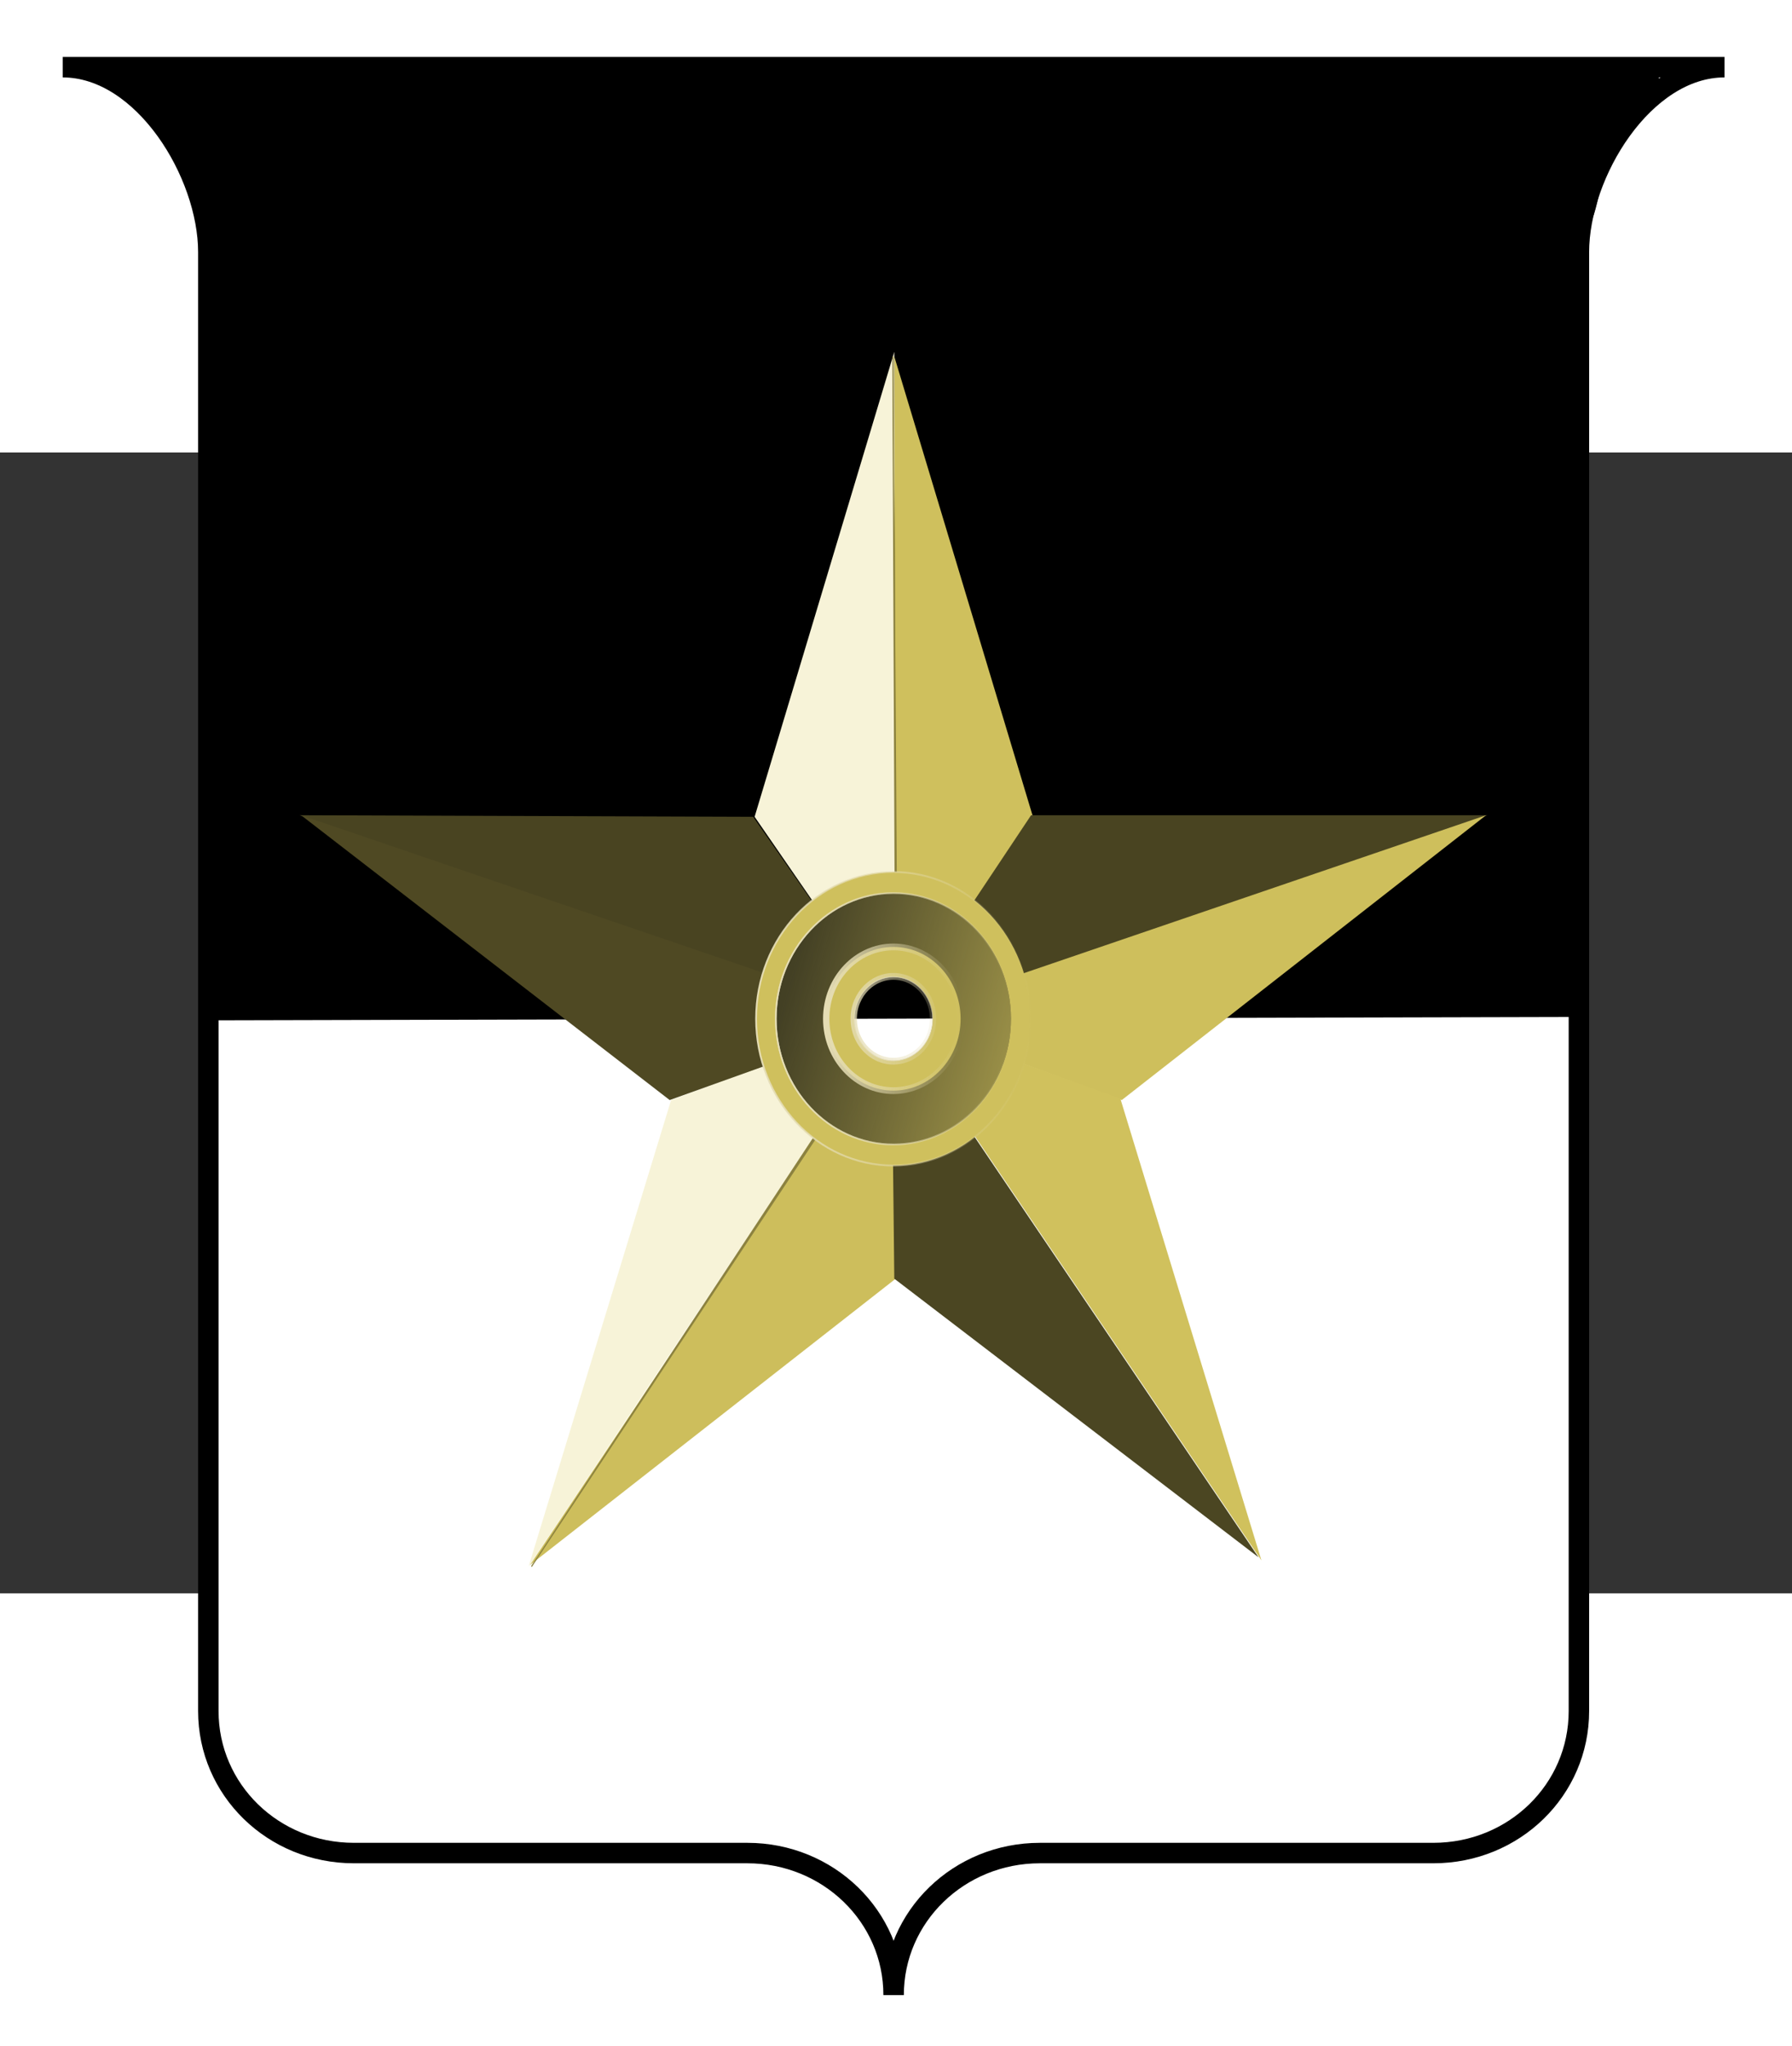 <?xml version="1.0" encoding="UTF-8" standalone="no"?>
<!-- Created with Inkscape (http://www.inkscape.org/) -->
<svg
   xmlns:dc="http://purl.org/dc/elements/1.1/"
   xmlns:cc="http://web.resource.org/cc/"
   xmlns:rdf="http://www.w3.org/1999/02/22-rdf-syntax-ns#"
   xmlns:svg="http://www.w3.org/2000/svg"
   xmlns="http://www.w3.org/2000/svg"
   xmlns:xlink="http://www.w3.org/1999/xlink"
   xmlns:sodipodi="http://sodipodi.sourceforge.net/DTD/sodipodi-0.dtd"
   xmlns:inkscape="http://www.inkscape.org/namespaces/inkscape"
   version="1.0"
   width="465.806"
   height="531.533"
   viewBox="0 0 1100 700"
   id="svg2117"
   xml:space="preserve"
   sodipodi:version="0.32"
   inkscape:version="0.45.1"
   sodipodi:docname="Merit_Barnstar_of_Heraldry.svg"
   inkscape:output_extension="org.inkscape.output.svg.inkscape"
   sodipodi:docbase="C:\Documents and Settings\Administrator\Desktop"><rect x="0" y="0" width="1100" height="700" fill="#333333" stroke="none"/><sodipodi:namedview
   inkscape:window-height="719"
   inkscape:window-width="1024"
   inkscape:pageshadow="2"
   inkscape:pageopacity="0.0"
   guidetolerance="10.0"
   gridtolerance="10.0"
   objecttolerance="10.0"
   borderopacity="1.0"
   bordercolor="#666666"
   pagecolor="#ffffff"
   id="base"
   inkscape:zoom="19.235876"
   inkscape:cx="415.77566"
   inkscape:cy="479.2381"
   inkscape:window-x="0"
   inkscape:window-y="22"
   inkscape:current-layer="svg2117"
   width="500px"
   height="550.83px" /><defs
   id="defs2149"><linearGradient
   y2="570.853"
   x2="668.316"
   y1="570.853"
   x1="416.02"
   gradientTransform="matrix(0.471,0,0,0.471,286.579,1583.157)"
   gradientUnits="userSpaceOnUse"
   id="linearGradient4029"
   xlink:href="#linearGradient8150"
   inkscape:collect="always" /><linearGradient
   y2="570.853"
   x2="668.316"
   y1="570.853"
   x1="416.02"
   gradientTransform="matrix(0.825,0,0,0.825,95.011,1381.454)"
   gradientUnits="userSpaceOnUse"
   id="linearGradient4027"
   xlink:href="#linearGradient8150"
   inkscape:collect="always" /><linearGradient
   id="linearGradient9167"
   inkscape:collect="always"><stop
     id="stop9169"
     offset="0"
     style="stop-color: rgb(207, 192, 93); stop-opacity: 1;" /><stop
     id="stop9171"
     offset="1"
     style="stop-color: rgb(207, 192, 93); stop-opacity: 0;" /></linearGradient><linearGradient
   y2="528.471"
   x2="431.976"
   y1="645.021"
   x1="815.529"
   gradientTransform="matrix(0.825,0,0,0.825,95.011,1381.454)"
   gradientUnits="userSpaceOnUse"
   id="linearGradient4025"
   xlink:href="#linearGradient9167"
   inkscape:collect="always" /><linearGradient
   y2="570.853"
   x2="668.316"
   y1="570.853"
   x1="416.02"
   gradientTransform="matrix(0.825,0,0,0.825,95.011,1381.454)"
   gradientUnits="userSpaceOnUse"
   id="linearGradient4023"
   xlink:href="#linearGradient8150"
   inkscape:collect="always" /><linearGradient
   id="linearGradient8150"
   inkscape:collect="always"><stop
     id="stop8152"
     offset="0"
     style="stop-color: rgb(229, 221, 181); stop-opacity: 1;" /><stop
     id="stop8154"
     offset="1"
     style="stop-color: rgb(229, 221, 181); stop-opacity: 0;" /></linearGradient><linearGradient
   y2="570.853"
   x2="668.316"
   y1="570.853"
   x1="416.02"
   gradientTransform="matrix(0.963,0,0,0.963,19.994,1302.468)"
   gradientUnits="userSpaceOnUse"
   id="linearGradient4021"
   xlink:href="#linearGradient8150"
   inkscape:collect="always" />
			
			
			
			
			
			
			
			
			
			
			
			
			
			
			 
			
			
			
			 
			
			
			
			
		</defs>
	
		<path
   d="M 38.509,-236.385 C 88.102,-236.385 127.881,-171.253 127.881,-122.903 L 127.881,772.196 C 127.881,820.552 167.667,859.334 217.253,859.334 L 458.765,859.334 C 508.357,859.334 548.537,898.14 548.537,946.478 C 548.537,898.122 588.717,859.334 638.31,859.334 L 879.821,859.334 C 929.414,859.334 969.193,820.552 969.193,772.196 L 969.193,-122.903 C 969.193,-171.265 1008.986,-236.385 1058.565,-236.385 L 548.531,-236.385 L 38.509,-236.385 L 38.509,-236.385 z "
   style="fill:#ffffff;stroke:#000000;stroke-width:12.553;stroke-miterlimit:4;stroke-dasharray:none;stroke-opacity:1"
   id="CoA_Nr._8" />
	<path
   style="opacity:1;fill:#000000;fill-opacity:1;stroke:#000000;stroke-width:17.906;stroke-linejoin:miter;stroke-miterlimit:4;stroke-dasharray:none;stroke-opacity:1"
   d="M 101.025,-227.42 C 59.102,-237.793 110.745,-201.747 125.153,-186.172 C 125.153,-167.854 126.869,-155.65 140.4,-137.6 L 141.176,339.434 L 958.655,337.428 L 957.808,-163.913 C 966.753,-96.872 981.907,-196.251 976.49,-230.925 L 206.659,-221.941 C 178.489,-236.737 133.023,-235.482 101.025,-227.42 z M 988.343,-222.404 C 1017.967,-239.093 977.44,-168.622 988.343,-222.404 z M 1008.332,-226.802 C 975.297,-179.753 1018.06,-232.892 1008.332,-226.802 z "
   id="rect3158"
   sodipodi:nodetypes="ccccccccccccc" /><g
   id="g3989"
   transform="matrix(0.698,0,0,0.746,169.965,-1034.327)"><path
     id="path10182"
     d="M 542.963,1303.736 L 420.119,1686.142 L 521.713,1824.017 C 527.462,1819.844 534.54,1817.392 542.182,1817.392 C 542.836,1817.392 543.474,1817.388 544.119,1817.423 L 542.963,1303.736 z "
     style="fill:#f7f3d8;fill-opacity:1;fill-rule:evenodd;stroke:none;stroke-width:1px;stroke-linecap:butt;stroke-linejoin:miter;stroke-opacity:1" /><path
     id="path10184"
     d="M 542.963,1307.548 L 544.119,1817.423 C 551.715,1817.842 558.675,1820.717 564.213,1825.236 L 664.494,1684.861 L 542.963,1307.548 z "
     style="fill:#cfc05d;fill-opacity:1;fill-rule:evenodd;stroke:none;stroke-width:1px;stroke-linecap:butt;stroke-linejoin:miter;stroke-opacity:1" /><path
     id="path10186"
     d="M 663.244,1684.861 L 563.619,1824.767 C 569.171,1829.103 573.396,1835.065 575.525,1841.955 L 1064.65,1684.861 L 663.244,1684.861 z "
     style="fill:#494421;fill-opacity:1;fill-rule:evenodd;stroke:none;stroke-width:1px;stroke-linecap:butt;stroke-linejoin:miter;stroke-opacity:1" /><path
     id="path10188"
     d="M 1063.369,1684.861 L 575.15,1840.861 C 576.386,1844.434 577.057,1848.276 577.057,1852.267 C 577.057,1855.504 576.602,1858.636 575.775,1861.611 L 743.025,1919.111 L 1063.369,1684.861 z "
     style="fill:#cebf5c;fill-opacity:1;fill-rule:evenodd;stroke:none;stroke-width:1px;stroke-linecap:butt;stroke-linejoin:miter;stroke-opacity:1" /><path
     id="path10192"
     d="M 508.838,1862.642 L 346.682,1919.111 L 221.338,2302.798 L 521.744,1880.548 C 515.71,1876.177 511.102,1869.916 508.838,1862.642 z "
     style="fill:#f7f3d8;fill-opacity:1;fill-rule:evenodd;stroke:none;stroke-width:1px;stroke-linecap:butt;stroke-linejoin:miter;stroke-opacity:1" /><path
     id="path10194"
     d="M 522.557,1881.111 L 222.588,2301.517 L 544.213,2066.017 L 544.213,1887.08 C 543.536,1887.119 542.868,1887.142 542.182,1887.142 C 534.904,1887.142 528.15,1884.927 522.557,1881.111 z "
     style="fill:#cdbe5c;fill-opacity:1;fill-rule:evenodd;stroke:none;stroke-width:1px;stroke-linecap:butt;stroke-linejoin:miter;stroke-opacity:1" /><path
     id="path10196"
     d="M 575.744,1861.798 C 573.721,1868.932 569.468,1875.124 563.807,1879.611 L 865.838,2297.736 L 741.744,1917.861 L 575.744,1861.798 z "
     style="fill:#d0c15d;fill-opacity:1;fill-rule:evenodd;stroke:none;stroke-width:1px;stroke-linecap:butt;stroke-linejoin:miter;stroke-opacity:1" /><path
     id="path10198"
     d="M 563.369,1879.955 C 557.489,1884.467 550.161,1887.142 542.182,1887.142 C 541.746,1887.142 541.301,1887.127 540.869,1887.111 L 542.963,2066.017 L 863.307,2295.204 L 563.369,1879.955 z "
     style="fill:#4b4622;fill-opacity:1;fill-rule:evenodd;stroke:none;stroke-width:1px;stroke-linecap:butt;stroke-linejoin:miter;stroke-opacity:1" /><path
     id="path3240"
     d="M 19.994,1684.861 L 508.525,1842.986 C 510.64,1835.314 515.336,1828.726 521.588,1824.142 L 418.869,1686.142 L 19.994,1684.861 z "
     style="fill:#494421;fill-opacity:1;fill-rule:evenodd;stroke:none;stroke-width:1px;stroke-linecap:butt;stroke-linejoin:miter;stroke-opacity:1" /><path
     id="path3250"
     d="M 21.275,1684.861 L 345.432,1919.111 L 509.369,1864.142 C 508.027,1860.436 507.275,1856.435 507.275,1852.267 C 507.275,1848.134 508.017,1844.166 509.338,1840.486 L 21.275,1684.861 z "
     style="fill:#4f4923;fill-opacity:1;fill-rule:evenodd;stroke:none;stroke-width:1px;stroke-linecap:butt;stroke-linejoin:miter;stroke-opacity:1" /><path
     id="path4247"
     d="M 541.682,1307.548 L 544.057,1817.423 C 544.463,1817.445 544.873,1817.482 545.275,1817.517 L 541.682,1307.548 z M 521.307,1880.236 L 223.869,2302.798 L 522.9,1881.33 C 522.364,1880.973 521.822,1880.621 521.307,1880.236 z "
     style="fill:#8c823f;fill-opacity:1;fill-rule:evenodd;stroke:#8c823f;stroke-width:0.963px;stroke-linecap:butt;stroke-linejoin:miter;stroke-opacity:1" /><path
     id="path7179"
     d="M 542.182,1731.548 C 475.541,1731.548 421.432,1785.627 421.432,1852.267 C 421.432,1918.908 475.541,1972.986 542.182,1972.986 C 608.822,1972.986 662.9,1918.908 662.9,1852.267 C 662.9,1785.627 608.822,1731.548 542.182,1731.548 z M 542.182,1817.392 C 561.439,1817.392 577.057,1833.009 577.057,1852.267 C 577.057,1871.525 561.439,1887.142 542.182,1887.142 C 522.924,1887.142 507.275,1871.525 507.275,1852.267 C 507.275,1833.009 522.924,1817.392 542.182,1817.392 z "
     style="fill:#cfc05d;fill-opacity:1;stroke:url(#linearGradient4021);stroke-width:1.541;stroke-linecap:square;stroke-linejoin:bevel;stroke-miterlimit:4;stroke-dasharray:none;stroke-opacity:1" /><path
     id="path8174"
     d="M 542.182,1748.892 C 485.115,1748.892 438.775,1795.2 438.775,1852.267 C 438.775,1909.334 485.115,1955.642 542.182,1955.642 C 599.249,1955.642 645.557,1909.334 645.557,1852.267 C 645.557,1795.2 599.249,1748.892 542.182,1748.892 z M 542.182,1817.392 C 561.439,1817.392 577.057,1833.009 577.057,1852.267 C 577.057,1871.525 561.439,1887.142 542.182,1887.142 C 522.924,1887.142 507.275,1871.525 507.275,1852.267 C 507.275,1833.009 522.924,1817.392 542.182,1817.392 z "
     style="fill:#434024;fill-opacity:1;stroke:url(#linearGradient4023);stroke-width:1.32;stroke-linecap:square;stroke-linejoin:bevel;stroke-miterlimit:4;stroke-dasharray:none;stroke-opacity:1" /><path
     id="path9165"
     d="M 542.182,1748.892 C 485.115,1748.892 438.775,1795.2 438.775,1852.267 C 438.775,1909.334 485.115,1955.642 542.182,1955.642 C 599.249,1955.642 645.557,1909.334 645.557,1852.267 C 645.557,1795.2 599.249,1748.892 542.182,1748.892 z M 542.182,1817.392 C 561.439,1817.392 577.057,1833.009 577.057,1852.267 C 577.057,1871.525 561.439,1887.142 542.182,1887.142 C 522.924,1887.142 507.275,1871.525 507.275,1852.267 C 507.275,1833.009 522.924,1817.392 542.182,1817.392 z "
     style="fill:url(#linearGradient4025);fill-opacity:1;stroke:url(#linearGradient4027);stroke-width:1.32;stroke-linecap:square;stroke-linejoin:bevel;stroke-miterlimit:4;stroke-dasharray:none;stroke-opacity:1" /><path
     id="path9175"
     d="M 542.182,1793.173 C 509.563,1793.173 483.088,1819.648 483.088,1852.267 C 483.088,1884.886 509.563,1911.361 542.182,1911.361 C 574.8,1911.361 601.275,1884.886 601.275,1852.267 C 601.275,1819.648 574.8,1793.173 542.182,1793.173 z M 542.182,1817.392 C 542.784,1817.392 543.369,1817.393 543.963,1817.423 C 545.152,1817.484 546.34,1817.622 547.494,1817.798 C 548.52,1817.955 549.5,1818.148 550.494,1818.392 C 551.738,1818.698 552.963,1819.051 554.15,1819.486 C 554.163,1819.49 554.169,1819.513 554.182,1819.517 C 555.074,1819.845 555.951,1820.214 556.807,1820.611 C 557.988,1821.159 559.139,1821.751 560.244,1822.423 C 560.256,1822.431 560.263,1822.447 560.275,1822.455 C 561.023,1822.91 561.754,1823.414 562.463,1823.923 C 570.379,1829.603 575.832,1838.497 576.869,1848.705 C 576.988,1849.877 577.057,1851.063 577.057,1852.267 C 577.057,1853.471 576.988,1854.657 576.869,1855.83 C 576.154,1862.863 573.355,1869.285 569.088,1874.455 C 567.311,1876.608 565.295,1878.531 563.057,1880.205 C 563.045,1880.213 563.037,1880.227 563.025,1880.236 C 562.141,1880.897 561.222,1881.503 560.275,1882.08 C 560.263,1882.087 560.256,1882.103 560.244,1882.111 C 559.45,1882.593 558.641,1883.035 557.807,1883.455 C 557.479,1883.619 557.14,1883.769 556.807,1883.923 C 555.951,1884.32 555.074,1884.689 554.182,1885.017 C 554.169,1885.022 554.163,1885.044 554.15,1885.048 C 553.804,1885.175 553.44,1885.276 553.088,1885.392 C 552.237,1885.673 551.372,1885.926 550.494,1886.142 C 548.38,1886.661 546.208,1886.997 543.963,1887.111 C 543.369,1887.141 542.784,1887.142 542.182,1887.142 C 541.59,1887.142 540.985,1887.14 540.4,1887.111 C 540.39,1887.11 540.38,1887.111 540.369,1887.111 C 537.992,1886.99 535.692,1886.622 533.463,1886.048 C 532.906,1885.905 532.353,1885.749 531.807,1885.58 C 530.168,1885.07 528.582,1884.44 527.057,1883.705 C 524.515,1882.479 522.148,1880.951 519.994,1879.173 C 518.696,1878.101 517.469,1876.95 516.338,1875.705 C 515.962,1875.292 515.6,1874.885 515.244,1874.455 C 510.977,1869.285 508.178,1862.863 507.463,1855.83 C 507.344,1854.657 507.275,1853.471 507.275,1852.267 C 507.275,1851.063 507.344,1849.877 507.463,1848.705 C 508.476,1838.74 513.694,1830.024 521.307,1824.33 C 522.65,1823.325 524.074,1822.417 525.557,1821.611 C 526.051,1821.342 526.548,1821.075 527.057,1820.83 C 528.582,1820.094 530.168,1819.465 531.807,1818.955 C 532.353,1818.785 532.906,1818.629 533.463,1818.486 C 534.577,1818.199 535.715,1817.975 536.869,1817.798 C 538.024,1817.622 539.181,1817.484 540.369,1817.423 C 540.964,1817.393 541.58,1817.392 542.182,1817.392 z "
     style="fill:#cfc05d;fill-opacity:1;stroke:url(#linearGradient4029);stroke-width:5.57;stroke-linecap:square;stroke-linejoin:bevel;stroke-miterlimit:4;stroke-dasharray:none;stroke-opacity:1" /></g></svg>